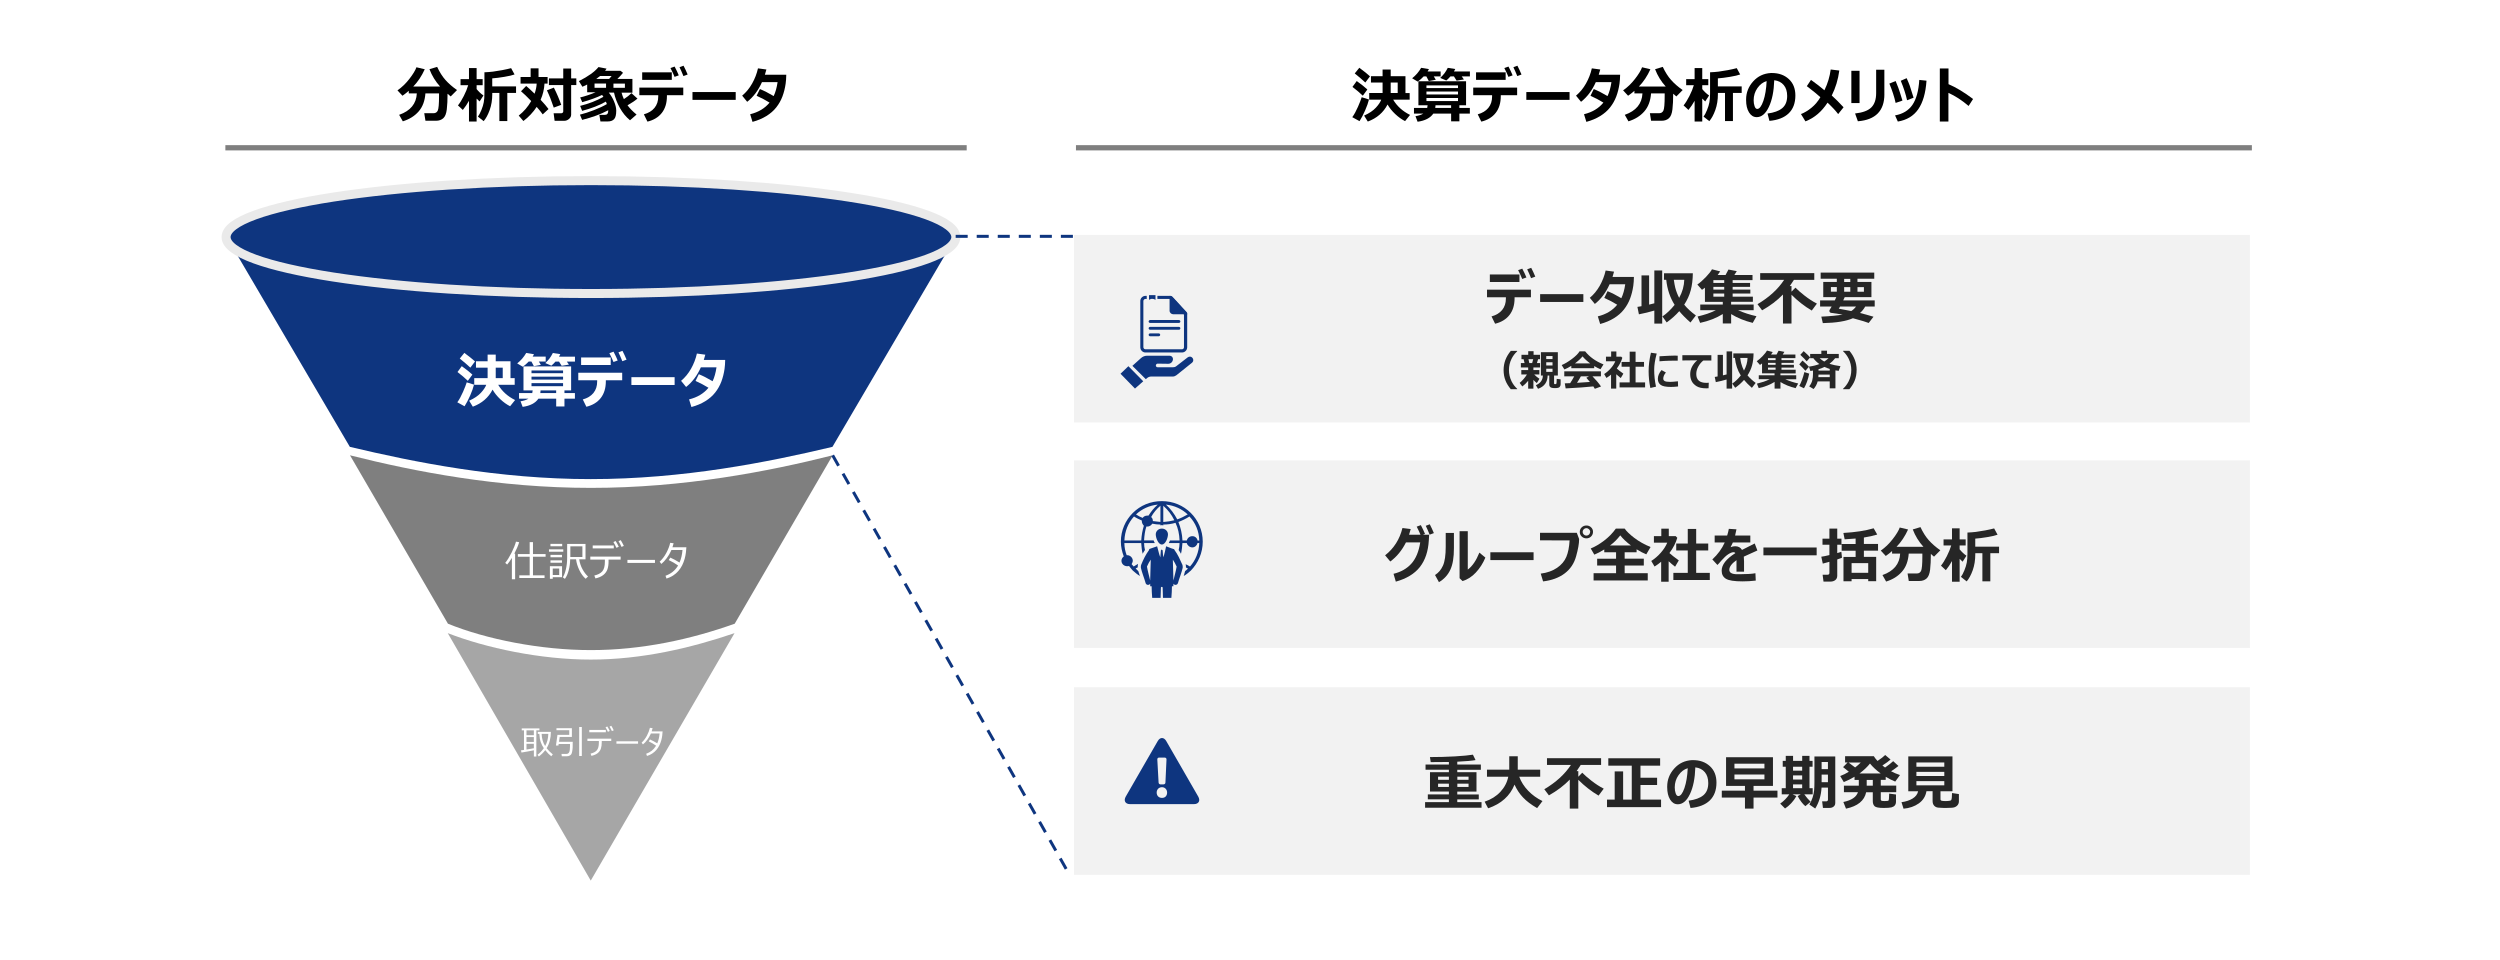 <?xml version="1.0" encoding="UTF-8"?>
<svg id="_イヤー_1" data-name="レイヤー 1" xmlns="http://www.w3.org/2000/svg" xmlns:xlink="http://www.w3.org/1999/xlink" viewBox="0 0 831.65 319.3">
  <defs>
    <style>
      .cls-1 {
        clip-path: url(#clippath-13);
      }

      .cls-2 {
        fill: #262626;
      }

      .cls-3 {
        clip-path: url(#clippath-3);
      }

      .cls-4 {
        fill: #0e357f;
      }

      .cls-4, .cls-5, .cls-6 {
        fill-rule: evenodd;
      }

      .cls-7 {
        fill: #fff;
      }

      .cls-8 {
        stroke: #7f7f7f;
        stroke-width: 1.75px;
      }

      .cls-8, .cls-9, .cls-10, .cls-11 {
        fill: none;
      }

      .cls-8, .cls-10 {
        stroke-miterlimit: 8;
      }

      .cls-12 {
        clip-path: url(#clippath-2);
      }

      .cls-13 {
        clip-path: url(#clippath-4);
      }

      .cls-14 {
        clip-path: url(#clippath-12);
      }

      .cls-15 {
        clip-path: url(#clippath-7);
      }

      .cls-16 {
        clip-path: url(#clippath-8);
      }

      .cls-17 {
        clip-path: url(#clippath-10);
      }

      .cls-5 {
        fill: #7f7f7f;
      }

      .cls-6 {
        fill: #a6a6a6;
      }

      .cls-18 {
        clip-path: url(#clippath-5);
      }

      .cls-19 {
        clip-path: url(#clippath);
      }

      .cls-20 {
        clip-path: url(#clippath-9);
      }

      .cls-10 {
        stroke: #0e357f;
        stroke-dasharray: 0 0 4 3;
      }

      .cls-11 {
        stroke: #eaeaea;
        stroke-linejoin: round;
        stroke-width: 3px;
      }

      .cls-21 {
        clip-path: url(#clippath-11);
      }

      .cls-22 {
        clip-path: url(#clippath-6);
      }

      .cls-23 {
        clip-path: url(#clippath-1);
      }

      .cls-24 {
        fill: #f2f2f2;
      }
    </style>
    <clipPath id="clippath">
      <rect class="cls-9" x="-64.17" y="-36.22" width="960" height="540"/>
    </clipPath>
    <clipPath id="clippath-1">
      <rect class="cls-9" x="-64.17" y="-36.22" width="960" height="540"/>
    </clipPath>
    <clipPath id="clippath-2">
      <rect class="cls-9" x="-64.17" y="-36.22" width="960" height="540"/>
    </clipPath>
    <clipPath id="clippath-3">
      <rect class="cls-9" x="-64.17" y="-36.22" width="960" height="540"/>
    </clipPath>
    <clipPath id="clippath-4">
      <rect class="cls-9" x="-64.17" y="-36.22" width="960" height="540"/>
    </clipPath>
    <clipPath id="clippath-5">
      <rect class="cls-9" x="-64.17" y="-36.22" width="960" height="540"/>
    </clipPath>
    <clipPath id="clippath-6">
      <rect class="cls-9" x="-64.17" y="-36.22" width="960" height="540"/>
    </clipPath>
    <clipPath id="clippath-7">
      <rect class="cls-9" x="-64.17" y="-36.22" width="960" height="540"/>
    </clipPath>
    <clipPath id="clippath-8">
      <rect class="cls-9" x="-64.17" y="-36.22" width="960" height="540"/>
    </clipPath>
    <clipPath id="clippath-9">
      <rect class="cls-9" x="-64.17" y="-36.22" width="960" height="540"/>
    </clipPath>
    <clipPath id="clippath-10">
      <rect class="cls-9" x="-64.17" y="-36.22" width="960" height="540"/>
    </clipPath>
    <clipPath id="clippath-11">
      <rect class="cls-9" x="-64.17" y="-36.22" width="960" height="540"/>
    </clipPath>
    <clipPath id="clippath-12">
      <rect class="cls-9" x="-64.17" y="-36.22" width="960" height="540"/>
    </clipPath>
    <clipPath id="clippath-13">
      <rect class="cls-9" x="-64.17" y="-36.22" width="960" height="540"/>
    </clipPath>
  </defs>
  <g class="cls-19">
    <rect class="cls-7" x="-64.17" y="-36.22" width="960" height="540"/>
    <g class="cls-23">
      <path class="cls-4" d="M276.92,148.65l41.11-70.03H75.27l41.11,70.03c21.46,5.11,49.38,10.73,80.14,10.73s58.95-5.62,80.4-10.73"/>
    </g>
    <g class="cls-12">
      <path class="cls-6" d="M196.52,219.42c-16.81,0-34.9-3.88-47.57-8.8l47.57,82.32,47.83-82.32c-14.48,4.92-30.77,8.8-47.83,8.8"/>
    </g>
    <g class="cls-3">
      <path class="cls-5" d="M196.58,216.26c17.06,0,33.35-3.61,47.83-8.78l32.58-56.02c-21.46,5.42-49.64,10.84-80.41,10.84s-58.69-5.42-80.15-10.84l32.58,56.02c12.67,5.16,30.77,8.78,47.57,8.78"/>
    </g>
    <g>
      <path class="cls-7" d="M157.68,127.96c-.24,1.01-.66,2.23-1.29,3.65s-1.24,2.6-1.85,3.54l-2.41-1.32c.66-.91,1.29-2.07,1.9-3.47,.61-1.4,1.02-2.45,1.23-3.17l2.42,.76Zm-.54-3.33l-1.51,2.06c-.95-.93-2.1-1.91-3.44-2.93l1.42-1.95c1.49,1.06,2.67,2,3.53,2.81Zm.88-4.39l-1.55,2.06c-1.03-.97-2.21-1.97-3.52-3.02l1.52-1.89c1.68,1.25,2.87,2.2,3.55,2.85Zm5.84,9.38c-1.37,2.66-3.56,4.55-6.57,5.67l-1.22-1.99c1.7-.76,3-1.64,3.92-2.64,.92-1,1.5-1.89,1.77-2.66h-4v-2.21h4.45v-3.48h-3.87v-2.12h3.87v-2.22h2.7v2.22h4.91v5.61h1.4v2.21h-5.49c1.28,2.16,3.15,3.85,5.62,5.07l-1.66,2.06c-1.13-.57-2.23-1.36-3.29-2.36-1.06-1-1.9-2.05-2.53-3.15Zm1.05-7.32v3.48h2.33v-3.48h-2.33Z"/>
      <path class="cls-7" d="M177.64,117.85c-.12,.26-.27,.52-.45,.78h4.34v1.64h-2.28l.67,1.11-2.32,.44-.82-1.55h-.9c-.58,.63-1.24,1.21-1.97,1.73l-1.86-1.11c1.23-.97,2.23-2.13,3-3.48l2.57,.43Zm1.46,14.78c-.99,1.46-2.74,2.37-5.24,2.72l-.7-1.86c1.06-.16,1.93-.44,2.62-.86h-3.12v-1.87h4.4c.06-.25,.11-.55,.14-.9h-3.06v-7.97h15.85v7.97h-2.22v.9h3.48v1.87h-3.48v2.58h-2.75v-2.58h-5.92Zm8.21-8.48v-.9h-10.5v.9h10.5Zm-10.5,2.13h10.5v-.97h-10.5v.97Zm10.5,1.17h-10.5v1.03h10.5v-1.03Zm-7.48,2.41c-.01,.37-.04,.67-.09,.9h5.27v-.9h-5.19Zm6.56-12.04l-.43,.82h5.31v1.64h-2.72l.72,1.01-2.43,.4-.88-1.41h-1.17c-.5,.57-.95,1.02-1.37,1.36l-2.03-.86c.61-.58,1.09-1.1,1.44-1.57,.35-.47,.71-1.06,1.08-1.78l2.47,.38Z"/>
      <path class="cls-7" d="M206.97,126.51h-5.43v.3c0,2.29-.57,4.16-1.7,5.6-1.13,1.44-2.73,2.41-4.78,2.9l-1.19-2.43c1.53-.42,2.71-1.13,3.54-2.15s1.24-2.28,1.24-3.78v-.44h-6.28v-2.52h14.61v2.52Zm-3.81-5.09h-9.85v-2.5h9.85v2.5Zm2.32-1.5l-1.4,.5c-.38-.95-.84-1.92-1.36-2.93l1.38-.5c.61,1.17,1.07,2.14,1.38,2.93Zm2.95-.28l-1.4,.52c-.49-1.21-.92-2.19-1.3-2.95l1.34-.5c.45,.86,.9,1.83,1.36,2.93Z"/>
      <path class="cls-7" d="M224.42,128.07h-14.38v-2.6h14.38v2.6Z"/>
      <path class="cls-7" d="M241.24,119.72c-.02,1.16-.09,2.15-.21,2.99-.22,1.53-.58,2.95-1.07,4.25-.49,1.3-1.17,2.5-2.04,3.61-.87,1.11-1.97,2.07-3.3,2.89-1.33,.82-2.87,1.47-4.61,1.94l-.78-2.54c2.74-.67,4.89-1.95,6.45-3.87-1.25-.78-2.68-1.53-4.3-2.27l1.09-2.24c1.39,.57,2.92,1.35,4.58,2.34,.6-1.25,1.03-2.79,1.3-4.63h-5.2c-1.21,2.73-2.84,4.91-4.91,6.54l-1.67-2.04c1.31-1.09,2.42-2.44,3.32-4.04,.9-1.6,1.55-3.28,1.94-5.04l2.8,.38c-.22,.81-.39,1.39-.51,1.75h7.13Z"/>
    </g>
    <g>
      <path class="cls-7" d="M170.28,192.69v-7.1c-.54,.9-1.06,1.64-1.57,2.21l-.64-.55c.7-.86,1.39-1.98,2.08-3.35,.7-1.37,1.19-2.61,1.5-3.72l1.06,.19c-.32,1.09-.86,2.36-1.62,3.81h.27v8.52h-1.06Zm2.47-.42v-.87h3.45v-6.2h-3.93v-.88h3.93v-3.98h1.1v3.98h4.2v.88h-4.2v6.2h3.85v.87h-8.4Z"/>
      <path class="cls-7" d="M182.62,183.54v-.8h4.76v.8h-4.76Zm1.26,8.48v.53h-.95v-4.2h4.04v3.67h-3.09Zm-.77-10.3v-.8h3.91v.8h-3.91Zm.01,3.66v-.8h3.83v.8h-3.83Zm0,1.82v-.8h3.83v.8h-3.83Zm2.91,1.92h-2.15v2.15h2.15v-2.15Zm3.64-3.04c-.01,1.28-.18,2.5-.49,3.67s-.73,2.11-1.26,2.81l-.7-.51c.39-.57,.73-1.45,1.02-2.64,.29-1.19,.43-2.47,.43-3.84v-4.63h6.11v5.13h-2.1c.19,1.2,.55,2.3,1.1,3.3,.55,1,1.16,1.8,1.84,2.4l-.79,.76c-.81-.69-1.51-1.63-2.09-2.84-.59-1.21-.96-2.41-1.11-3.62h-1.95Zm4.07-4.33h-4.01v3.54h4.01v-3.54Z"/>
      <path class="cls-7" d="M202.45,186.61c0,1.11-.12,2.02-.37,2.75s-.69,1.35-1.33,1.88c-.64,.53-1.53,.92-2.67,1.18l-.37-.97c1.17-.26,2.05-.72,2.64-1.38,.58-.66,.87-1.73,.87-3.21v-.71h-4.85v-1h10.09v1h-4.02v.46Zm1.73-4.18h-7.01v-.98h7.01v.98Zm1.66-.54l-.79,.35c-.33-.74-.66-1.38-.99-1.92l.74-.34c.4,.62,.74,1.25,1.04,1.91Zm1.69-.28l-.79,.32c-.31-.71-.63-1.34-.98-1.9l.73-.35c.32,.49,.66,1.13,1.04,1.93Z"/>
      <path class="cls-7" d="M217.88,187.26h-9.16v-1.01h9.16v1.01Z"/>
      <path class="cls-7" d="M224.09,180.71c-.12,.47-.25,.92-.39,1.34h4.63c-.02,.46-.07,1.03-.15,1.71-.08,.68-.22,1.39-.42,2.13-.21,.74-.48,1.46-.82,2.15s-.77,1.33-1.29,1.92c-.52,.59-1.1,1.09-1.75,1.51-.65,.42-1.38,.75-2.18,1l-.33-.94c1.76-.63,3.11-1.69,4.03-3.16,.05-.09,.1-.17,.15-.25-.94-.67-1.98-1.28-3.11-1.81l.53-.82c.9,.39,1.92,.94,3.06,1.64,.54-1.21,.86-2.6,.99-4.17h-3.69c-.05,.11-.1,.23-.14,.34-.34,.76-.81,1.55-1.41,2.37-.6,.82-1.2,1.46-1.8,1.93l-.56-.75c.86-.79,1.6-1.76,2.22-2.92,.62-1.16,1.05-2.28,1.29-3.36l1.13,.15Z"/>
    </g>
    <g>
      <path class="cls-7" d="M177.59,249.59c-1.29,.27-2.66,.52-4.12,.75l-.16-.73c.22-.03,.55-.07,1-.14v-6.52h-.75v-.65h5.88v.65h-1.02v8.71h-.82v-2.07Zm-2.45-6.64v1.62h2.45v-1.62h-2.45Zm0,2.24v1.63h2.45v-1.63h-2.45Zm0,4.15c.98-.15,1.79-.3,2.45-.43v-1.47h-2.45v1.9Zm6.7-.44c.59,.75,1.27,1.43,2.06,2.06l-.52,.62c-.69-.53-1.35-1.21-1.99-2.04-.59,.79-1.31,1.49-2.15,2.11l-.42-.56c.74-.55,1.43-1.28,2.09-2.2-.39-.55-.72-1.19-.99-1.92-.27-.73-.44-1.67-.51-2.84h-.51v-.66h4.36c-.01,2.11-.49,3.92-1.43,5.43Zm-.49-.73c.66-1.15,1.01-2.49,1.05-4.04h-2.22c.05,1.54,.43,2.88,1.16,4.04Z"/>
      <path class="cls-7" d="M186.89,251.58l-.1-.77h1.52c.5,0,.84-.19,1.03-.57s.28-1.11,.28-2.18c0-.06,0-.25-.01-.57h-3.77l-.06,.51h-.84l.5-3.54h3.93v-1.54h-4.26v-.68h5.13v2.92h-4.05l-.25,1.61h4.58c0,.82,0,1.43-.02,1.83-.01,.41-.06,.85-.15,1.32-.08,.47-.19,.8-.31,.98s-.31,.34-.56,.47-.53,.2-.84,.2h-1.74Zm5.78-.08v-9.65h.88v9.65h-.88Z"/>
      <path class="cls-7" d="M200.18,246.88c0,.87-.1,1.59-.29,2.16s-.54,1.07-1.04,1.48-1.2,.72-2.1,.93l-.29-.76c.92-.2,1.62-.57,2.07-1.09s.69-1.36,.69-2.53v-.56h-3.81v-.79h7.93v.79h-3.16v.36Zm1.36-3.29h-5.51v-.77h5.51v.77Zm1.3-.42l-.62,.28c-.26-.58-.52-1.08-.78-1.51l.58-.27c.31,.49,.59,.99,.82,1.5Zm1.33-.22l-.62,.25c-.24-.56-.5-1.05-.77-1.49l.57-.27c.25,.38,.52,.89,.82,1.51Z"/>
      <path class="cls-7" d="M212.26,247.4h-7.2v-.8h7.2v.8Z"/>
      <path class="cls-7" d="M217.09,242.25c-.09,.37-.2,.72-.31,1.05h3.64c-.02,.36-.06,.81-.12,1.34-.06,.53-.17,1.09-.33,1.67-.16,.58-.38,1.15-.65,1.69s-.61,1.05-1.01,1.51c-.41,.46-.87,.86-1.38,1.19-.51,.33-1.08,.59-1.71,.78l-.26-.74c1.39-.5,2.44-1.33,3.17-2.49,.04-.07,.08-.13,.12-.2-.74-.53-1.55-1-2.44-1.42l.42-.64c.71,.31,1.51,.74,2.41,1.29,.42-.95,.68-2.04,.78-3.28h-2.9c-.04,.09-.08,.18-.11,.26-.27,.6-.64,1.22-1.11,1.87-.47,.64-.94,1.15-1.42,1.51l-.44-.59c.68-.62,1.26-1.38,1.75-2.3,.49-.92,.82-1.8,1.01-2.64l.89,.12Z"/>
    </g>
    <line class="cls-8" x1="74.97" y1="49.16" x2="321.58" y2="49.16"/>
    <g>
      <path d="M455.4,33.11c-.24,1.01-.66,2.23-1.29,3.65-.62,1.42-1.24,2.6-1.85,3.54l-2.41-1.32c.66-.91,1.29-2.07,1.9-3.47,.61-1.4,1.02-2.45,1.23-3.17l2.42,.76Zm-.54-3.33l-1.51,2.06c-.95-.93-2.1-1.91-3.44-2.93l1.42-1.95c1.49,1.06,2.67,2,3.53,2.81Zm.88-4.39l-1.55,2.06c-1.03-.97-2.21-1.97-3.52-3.02l1.52-1.89c1.68,1.25,2.87,2.2,3.55,2.85Zm5.84,9.38c-1.37,2.66-3.56,4.55-6.57,5.67l-1.22-1.99c1.7-.76,3-1.64,3.92-2.64,.92-1,1.5-1.89,1.77-2.66h-4v-2.21h4.45v-3.48h-3.87v-2.12h3.87v-2.22h2.7v2.22h4.91v5.61h1.4v2.21h-5.49c1.28,2.16,3.15,3.85,5.62,5.07l-1.66,2.06c-1.13-.57-2.23-1.36-3.29-2.36-1.06-1-1.9-2.05-2.53-3.15Zm1.05-7.32v3.48h2.33v-3.48h-2.33Z"/>
      <path d="M475.35,23c-.12,.26-.27,.52-.45,.78h4.34v1.64h-2.28l.67,1.11-2.32,.44-.82-1.55h-.9c-.58,.63-1.24,1.21-1.97,1.73l-1.86-1.11c1.23-.97,2.23-2.13,3-3.48l2.57,.43Zm1.46,14.78c-.99,1.46-2.74,2.37-5.24,2.72l-.7-1.86c1.06-.16,1.93-.44,2.62-.86h-3.12v-1.87h4.4c.06-.25,.11-.55,.14-.9h-3.06v-7.97h15.85v7.97h-2.22v.9h3.48v1.87h-3.48v2.58h-2.75v-2.58h-5.92Zm8.21-8.48v-.9h-10.5v.9h10.5Zm-10.5,2.13h10.5v-.97h-10.5v.97Zm10.5,1.17h-10.5v1.03h10.5v-1.03Zm-7.48,2.41c-.01,.37-.04,.67-.09,.9h5.27v-.9h-5.19Zm6.56-12.05l-.43,.82h5.31v1.64h-2.72l.72,1.01-2.43,.4-.88-1.41h-1.17c-.5,.57-.95,1.02-1.37,1.36l-2.03-.86c.61-.58,1.09-1.1,1.44-1.57,.35-.47,.71-1.06,1.08-1.78l2.47,.38Z"/>
      <path d="M504.68,31.66h-5.43v.3c0,2.29-.57,4.16-1.7,5.6s-2.73,2.41-4.78,2.9l-1.19-2.43c1.53-.42,2.71-1.13,3.54-2.15,.83-1.01,1.24-2.27,1.24-3.78v-.44h-6.28v-2.52h14.61v2.52Zm-3.81-5.09h-9.85v-2.5h9.85v2.5Zm2.32-1.5l-1.4,.5c-.38-.95-.84-1.92-1.36-2.93l1.38-.5c.61,1.17,1.07,2.14,1.38,2.93Zm2.95-.28l-1.4,.52c-.49-1.21-.92-2.19-1.3-2.95l1.34-.5c.45,.85,.9,1.83,1.36,2.93Z"/>
      <path d="M522.13,33.22h-14.38v-2.6h14.38v2.6Z"/>
      <path d="M538.95,24.87c-.02,1.15-.09,2.15-.21,2.98-.22,1.53-.58,2.95-1.07,4.25-.49,1.3-1.17,2.5-2.04,3.61-.87,1.11-1.97,2.07-3.3,2.89-1.33,.82-2.87,1.47-4.61,1.94l-.78-2.54c2.74-.67,4.89-1.95,6.45-3.87-1.25-.78-2.68-1.53-4.3-2.27l1.09-2.24c1.39,.57,2.92,1.35,4.58,2.34,.6-1.25,1.03-2.79,1.3-4.63h-5.2c-1.21,2.73-2.84,4.91-4.91,6.54l-1.67-2.05c1.31-1.09,2.42-2.44,3.32-4.04,.9-1.6,1.55-3.28,1.94-5.04l2.8,.38c-.22,.81-.39,1.39-.51,1.75h7.13Z"/>
      <path d="M549.24,31.07c-.18,2.49-.93,4.5-2.26,6.01-1.33,1.52-3.09,2.61-5.26,3.28l-1.22-2.16c3.76-1.32,5.72-3.7,5.88-7.13h-2.68v-.86c-.68,.6-1.39,1.15-2.1,1.64l-1.66-1.79c1.45-1,2.77-2.27,3.96-3.81,1.19-1.53,1.98-2.82,2.35-3.87l2.77,.66c-1.02,2.26-2.3,4.18-3.83,5.75h8.93c-1.53-1.68-2.71-3.6-3.54-5.77l2.56-.77c.82,1.75,1.74,3.21,2.76,4.35,1.02,1.15,2.3,2.27,3.85,3.36l-2.1,2.12-1.05-.9c0,2.04-.08,3.78-.25,5.2-.17,1.43-.56,2.41-1.18,2.96-.62,.55-1.42,.83-2.4,.83h-3.52l-.4-2.51h3.1c.65,0,1.11-.29,1.39-.86,.28-.57,.43-2.21,.43-4.9v-.84h-4.53Z"/>
      <path d="M563.72,33.55c-.6,1.08-1.28,2.08-2.04,3.02l-1.62-1.51c.64-.78,1.29-1.83,1.95-3.13s1.15-2.5,1.46-3.59h-2.55v-2.01h2.81v-3.68h2.54v3.68h2.01v2.01h-2.01v1.29c.67,.84,1.42,1.55,2.27,2.13l-1.28,1.99-.99-.96v7.63h-2.54v-6.89Zm12.77,6.73h-2.65v-9.36h-2.36v.32c0,1.99-.29,3.78-.86,5.36-.57,1.58-1.24,2.82-2.01,3.7l-1.91-1.51c.38-.49,.76-1.21,1.15-2.16,.39-.95,.66-1.83,.8-2.62,.15-.8,.22-1.76,.22-2.89v-7.07c1.06-.05,2-.12,2.81-.22,.82-.1,1.85-.27,3.11-.5,1.25-.24,2.24-.46,2.96-.66l1.14,2.1c-.72,.27-1.85,.53-3.39,.79-1.54,.26-2.88,.43-4.03,.51v2.68h7.92v2.16h-2.91v9.36Z"/>
      <path d="M588.62,40.22l-.63-2.45c2.17-.29,3.79-.88,4.89-1.79,1.09-.91,1.64-2.26,1.64-4.06,0-1.51-.38-2.72-1.14-3.63-.76-.91-1.82-1.44-3.16-1.6-.12,3.65-.71,6.61-1.79,8.88-1.07,2.27-2.42,3.4-4.04,3.4-1.06,0-1.91-.53-2.56-1.58-.65-1.05-.97-2.41-.97-4.07v-.24c0-2.26,.78-4.25,2.34-5.99,1.56-1.74,3.53-2.67,5.91-2.8h.34c2.28,0,4.15,.67,5.61,2.01,1.46,1.34,2.19,3.16,2.19,5.46,0,2.52-.74,4.5-2.21,5.93-1.47,1.43-3.61,2.27-6.42,2.52Zm-.94-13.24c-1.19,.35-2.21,1.12-3.05,2.31-.84,1.19-1.26,2.55-1.26,4.06,0,.72,.1,1.39,.31,1.99,.21,.6,.5,.9,.88,.9,.74,0,1.42-.89,2.04-2.68,.61-1.79,.97-3.98,1.09-6.58Z"/>
      <path d="M611.86,23.48c-.4,3-1.24,5.76-2.51,8.29,1.26,1.13,2.58,2.44,3.93,3.92l-1.8,2.26c-.76-1.04-1.94-2.31-3.53-3.8-1.96,3.02-4.41,5.09-7.35,6.22l-1.49-2.43c1.15-.44,2.31-1.13,3.49-2.09s2.17-2.13,2.97-3.52c-.8-.76-2.31-1.98-4.51-3.67l1.38-2.08c1.73,1.22,3.22,2.37,4.47,3.45,1.1-2.26,1.79-4.56,2.09-6.91l2.85,.34Z"/>
      <path d="M618.6,34.29h-2.73v-10.74h2.73v10.74Zm8.26-2.95c0,5.53-2.94,8.53-8.82,9l-.93-2.59c2.55-.28,4.36-.96,5.42-2.03,1.06-1.07,1.59-2.66,1.59-4.77v-7.75h2.73v8.13Z"/>
      <path d="M632.87,33.46l-2.27,.78c-.45-2.04-1.14-4.18-2.08-6.43l2.08-.86c.3,.71,.59,1.44,.88,2.2,.28,.75,.75,2.19,1.39,4.31Zm8-6.61c-.28,4.1-1.2,7.27-2.75,9.5s-3.82,3.59-6.79,4.09l-.92-2.05c2.58-.47,4.51-1.64,5.79-3.52s2.04-4.64,2.27-8.28l2.4,.25Zm-4.31,5.66l-2.15,.84c-.44-2-1.14-4.16-2.1-6.48l1.96-.86c.5,1.12,.84,1.95,1.04,2.51s.62,1.89,1.26,3.98Z"/>
      <path d="M656.36,32.93l-1.48,2.32c-2.22-1.88-4.46-3.34-6.72-4.36v9.54h-2.86V22.77h2.89v5.23c2.5,1.06,5.23,2.71,8.17,4.93Z"/>
    </g>
    <g>
      <path d="M141.52,31.07c-.18,2.49-.93,4.5-2.26,6.01-1.33,1.52-3.09,2.61-5.26,3.28l-1.22-2.16c3.76-1.32,5.72-3.7,5.88-7.13h-2.68v-.86c-.68,.6-1.39,1.15-2.1,1.64l-1.66-1.79c1.45-1,2.77-2.27,3.96-3.81,1.19-1.53,1.98-2.82,2.35-3.87l2.77,.66c-1.02,2.26-2.3,4.18-3.83,5.75h8.93c-1.53-1.68-2.71-3.6-3.54-5.77l2.56-.77c.82,1.75,1.74,3.21,2.76,4.35,1.02,1.15,2.3,2.27,3.85,3.36l-2.1,2.12-1.05-.9c0,2.04-.08,3.78-.25,5.2-.17,1.43-.56,2.41-1.18,2.96-.62,.55-1.42,.83-2.4,.83h-3.52l-.4-2.51h3.1c.65,0,1.11-.29,1.39-.86,.28-.57,.43-2.21,.43-4.9v-.84h-4.53Z"/>
      <path d="M156,33.55c-.6,1.08-1.28,2.08-2.04,3.02l-1.62-1.51c.64-.78,1.29-1.83,1.95-3.13s1.15-2.5,1.46-3.59h-2.55v-2.01h2.81v-3.68h2.54v3.68h2.01v2.01h-2.01v1.29c.67,.84,1.42,1.55,2.27,2.13l-1.28,1.99-.99-.96v7.63h-2.54v-6.89Zm12.77,6.73h-2.65v-9.36h-2.36v.32c0,1.99-.29,3.78-.86,5.36-.57,1.58-1.24,2.82-2.01,3.7l-1.91-1.51c.38-.49,.76-1.21,1.15-2.16,.39-.95,.66-1.83,.8-2.62,.15-.8,.22-1.76,.22-2.89v-7.07c1.06-.05,2-.12,2.81-.22,.82-.1,1.85-.27,3.11-.5,1.25-.24,2.24-.46,2.96-.66l1.14,2.1c-.72,.27-1.85,.53-3.39,.79-1.54,.26-2.88,.43-4.03,.51v2.68h7.92v2.16h-2.91v9.36Z"/>
      <path d="M181.13,27.82c-.1,1.87-.53,3.67-1.29,5.38,1.17,1.25,2.05,2.27,2.63,3.07l-1.93,1.78c-.5-.72-1.17-1.55-2.01-2.49-1.19,1.81-2.67,3.38-4.42,4.7l-1.55-1.81c1.71-1.35,3.09-2.96,4.15-4.84-1.45-1.5-2.58-2.58-3.39-3.25l1.72-1.76c.55,.43,1.48,1.29,2.79,2.57,.41-1.13,.65-2.25,.7-3.36h-5.36v-2.2h3.35v-2.87h2.63v2.87h3.02v2.2h-1.06Zm5.57,7.06l-2.49,.92c-.68-2.08-1.44-4-2.27-5.75l2.31-.9c.98,1.94,1.8,3.85,2.45,5.73Zm3.29,3.35c0,.48-.23,.93-.7,1.34s-1,.62-1.6,.62h-3.19l-.33-2.51h2.53c.16,0,.32-.06,.46-.17,.14-.11,.21-.25,.21-.41v-8.8h-4.77v-2.22h4.77v-3.29h2.63v3.29h1.72v2.22h-1.72v9.92Z"/>
      <path d="M202.33,36.68c-2.48,1.32-5.37,2.38-8.68,3.2l-.73-1.74c1.36-.33,2.91-.83,4.65-1.5s3.17-1.34,4.31-2.02c-.08-.24-.19-.52-.32-.82-2.22,1.25-4.85,2.27-7.9,3.07l-.67-1.64c2.94-.74,5.52-1.74,7.74-3.02-.14-.23-.29-.44-.44-.63-1.71,.84-3.91,1.64-6.6,2.41l-.69-1.58c.63-.13,1.47-.38,2.54-.73,1.07-.36,1.93-.69,2.59-.99h-2.8v-2.57c-.47,.24-.99,.49-1.58,.74l-1.18-1.88c3.07-1.53,5.24-3.09,6.53-4.67l2.67,.52c-.14,.25-.29,.49-.47,.72h5.1l.86,.67c-.51,.64-1.14,1.32-1.89,2.04h5.01v4.58l-3.61-.02c.18,.72,.44,1.44,.77,2.15,1.04-.67,1.88-1.33,2.52-1.98l2,1.81c-.78,.67-1.88,1.42-3.31,2.23,.73,1,1.74,2.03,3.01,3.08l-2.18,1.9c-1.32-1.08-2.45-2.46-3.38-4.12-.93-1.67-1.58-3.36-1.94-5.09h-1.74c.73,.9,1.33,1.91,1.79,3.04,.46,1.13,.69,2.11,.69,2.95,0,1.42-.24,2.37-.73,2.87-.49,.5-1.17,.74-2.06,.74h-2.47l-.36-2.18c.46,0,.85,0,1.16,0,.57,0,.94-.02,1.13-.07,.19-.05,.34-.18,.47-.38s.19-.57,.2-1.09Zm-.72-8.88h-3.83v1.4h3.83v-1.4Zm-2-2.52c-.38,.33-.81,.65-1.26,.98h4.29c.26-.28,.54-.61,.82-.98h-3.85Zm8.27,3.92v-1.4h-3.81v1.4h3.81Z"/>
      <path d="M227.29,31.66h-5.43v.3c0,2.29-.57,4.16-1.7,5.6s-2.73,2.41-4.78,2.9l-1.19-2.43c1.53-.42,2.71-1.13,3.54-2.15,.83-1.01,1.24-2.27,1.24-3.78v-.44h-6.28v-2.52h14.61v2.52Zm-3.81-5.09h-9.85v-2.5h9.85v2.5Zm2.32-1.5l-1.4,.5c-.38-.95-.84-1.92-1.36-2.93l1.38-.5c.61,1.17,1.07,2.14,1.38,2.93Zm2.95-.28l-1.4,.52c-.49-1.21-.92-2.19-1.3-2.95l1.34-.5c.45,.85,.9,1.83,1.36,2.93Z"/>
      <path d="M244.74,33.22h-14.38v-2.6h14.38v2.6Z"/>
      <path d="M261.56,24.87c-.02,1.15-.09,2.15-.21,2.98-.22,1.53-.58,2.95-1.07,4.25-.49,1.3-1.17,2.5-2.04,3.61-.87,1.11-1.97,2.07-3.3,2.89-1.33,.82-2.87,1.47-4.61,1.94l-.78-2.54c2.74-.67,4.89-1.95,6.45-3.87-1.25-.78-2.68-1.53-4.3-2.27l1.09-2.24c1.39,.57,2.92,1.35,4.58,2.34,.6-1.25,1.03-2.79,1.3-4.63h-5.2c-1.21,2.73-2.84,4.91-4.91,6.54l-1.67-2.05c1.31-1.09,2.42-2.44,3.32-4.04,.9-1.6,1.55-3.28,1.94-5.04l2.8,.38c-.22,.81-.39,1.39-.51,1.75h7.13Z"/>
    </g>
    <g class="cls-13">
      <path class="cls-4" d="M75.21,78.86c0-10.37,54.34-18.78,121.38-18.78s121.38,8.41,121.38,18.78-54.34,18.78-121.38,18.78-121.38-8.41-121.38-18.78"/>
      <ellipse class="cls-11" cx="196.59" cy="78.86" rx="121.38" ry="18.78"/>
    </g>
    <line class="cls-8" x1="357.93" y1="49.16" x2="749.11" y2="49.16"/>
    <rect class="cls-7" x="334.11" y="113.9" width="4.32" height="21.48"/>
    <rect class="cls-24" x="357.27" y="78.14" width="391.2" height="62.4"/>
    <g>
      <path class="cls-2" d="M509.27,98.89h-5.43v.3c0,2.29-.57,4.16-1.7,5.6-1.13,1.44-2.73,2.41-4.78,2.9l-1.19-2.43c1.53-.42,2.71-1.13,3.54-2.15s1.24-2.28,1.24-3.78v-.44h-6.28v-2.52h14.61v2.52Zm-3.81-5.09h-9.85v-2.5h9.85v2.5Zm2.32-1.5l-1.4,.5c-.38-.95-.84-1.92-1.36-2.93l1.38-.5c.61,1.17,1.07,2.14,1.38,2.93Zm2.95-.28l-1.4,.52c-.49-1.21-.92-2.19-1.3-2.95l1.34-.5c.45,.86,.9,1.83,1.36,2.93Z"/>
      <path class="cls-2" d="M526.72,100.45h-14.38v-2.6h14.38v2.6Z"/>
      <path class="cls-2" d="M543.54,92.1c-.02,1.16-.09,2.15-.21,2.99-.22,1.53-.58,2.95-1.07,4.25-.49,1.3-1.17,2.5-2.04,3.61-.87,1.11-1.97,2.07-3.3,2.89-1.33,.82-2.87,1.47-4.61,1.94l-.78-2.54c2.74-.67,4.89-1.95,6.45-3.87-1.25-.78-2.68-1.53-4.3-2.27l1.09-2.24c1.39,.57,2.92,1.35,4.58,2.34,.6-1.25,1.03-2.79,1.3-4.63h-5.2c-1.21,2.73-2.84,4.91-4.91,6.54l-1.67-2.04c1.31-1.09,2.42-2.44,3.32-4.04,.9-1.6,1.55-3.28,1.94-5.04l2.8,.38c-.22,.81-.39,1.39-.51,1.75h7.13Z"/>
      <path class="cls-2" d="M550.33,103.31c-1.66,.5-3.37,.91-5.13,1.25l-.5-2.47c.44-.07,.89-.14,1.36-.23v-10.25h2.53v9.72c.67-.16,1.25-.3,1.74-.43v-10.93h2.62v17.67h-2.62v-4.33Zm12.81-12.4c-.03,2.13-.26,4.02-.7,5.67-.44,1.65-1.17,3.24-2.17,4.78,.99,1.21,2.28,2.4,3.88,3.58l-1.8,2.34c-1.47-1.28-2.71-2.54-3.73-3.77-1.1,1.27-2.49,2.52-4.19,3.75l-1.41-1.99c1.43-.97,2.78-2.26,4.06-3.86-1.53-2.41-2.46-5.19-2.79-8.34h-.76l.02-2.16h9.6Zm-4.55,8.17c1.08-1.94,1.64-3.95,1.7-6.01h-3.48c.18,1.21,.34,2.1,.49,2.67s.34,1.14,.55,1.7c.21,.56,.46,1.1,.74,1.64Z"/>
      <path class="cls-2" d="M573.1,104.47c-2.15,1.34-4.66,2.32-7.54,2.94l-.84-2.12c1.26-.31,2.33-.61,3.2-.9s1.83-.69,2.89-1.2h-5.21v-1.88h7.5v-.9h-5.94v-4.7c-.38,.31-.71,.54-.98,.7l-1.55-1.76c.89-.6,1.84-1.44,2.86-2.51,1.02-1.07,1.69-1.93,2.01-2.56l2.73,.7c-.24,.39-.52,.79-.83,1.2h2.62l.97-1.82,2.77,.54c-.07,.16-.34,.58-.81,1.28h6.04v1.7h-6.61v.95h5.8v1.3h-5.8v.9h5.89v1.32h-5.89v1.03h6.73v1.72h-7.24v.9h7.5v1.88h-5.22c1.89,.85,3.94,1.52,6.15,2.01l-1.24,2.22c-2.73-.67-5.12-1.65-7.18-2.93v3.13h-2.78v-3.14Zm-3.13-11.29v.95h3.61v-.95h-3.61Zm0,2.25v.9h3.61v-.9h-3.61Zm0,2.22v1.03h3.61v-1.03h-3.61Z"/>
      <path class="cls-2" d="M595.96,107.63h-2.84v-9.65c-1.94,2-4.25,3.75-6.94,5.25l-1.53-2.04c3.86-2.29,6.81-4.98,8.85-8.08h-7.96v-2.24h18v2.24h-6.78c-.43,.7-.89,1.39-1.37,2.06h.57v1.86l1.31-1.34c.68,.71,1.7,1.6,3.05,2.66,1.36,1.06,2.72,1.95,4.1,2.65l-1.72,2.31c-2.43-1.43-4.67-3.19-6.74-5.26v9.57Z"/>
      <path class="cls-2" d="M620.48,101.97c-.46,.83-1.04,1.55-1.74,2.15,1.19,.29,2.69,.7,4.5,1.24l-1.6,2.08c-.61-.27-2.36-.8-5.25-1.58-2.22,.99-5.56,1.54-10.01,1.63l-.5-2.16c3.08-.14,5.45-.37,7.1-.69l-3.8-.56c-.41-.06-.62-.29-.62-.7,0-.1,.03-.2,.08-.28,.22-.35,.45-.73,.68-1.14h-3.85v-2.02h4.89c.18-.36,.34-.72,.5-1.09h-4.34v-5.07h4.51v-1.05h-5.37v-2.04h17.83v2.04h-5.59v1.05h4.65v5.07h-8.89c-.12,.29-.29,.65-.5,1.09h10.48v2.02h-3.16Zm-9.44-6.47h-1.97v1.53h1.97v-1.53Zm4.79,7.98c.62-.39,1.15-.89,1.6-1.51h-5.31c-.16,.29-.3,.53-.42,.72l4.13,.78Zm-2.35-10.72v1.05h2.04v-1.05h-2.04Zm2.04,2.75h-2.04v1.53h2.04v-1.53Zm4.53,1.53v-1.53h-2.14v1.53h2.14Z"/>
    </g>
    <g>
      <path class="cls-2" d="M504.69,129.47h-2.11c-.8-.96-1.38-1.91-1.75-2.84-.43-1.07-.64-2.25-.64-3.54,0-2.35,.8-4.47,2.4-6.37h2.11v.15c-.77,.7-1.39,1.54-1.87,2.5-.58,1.17-.86,2.41-.86,3.72s.29,2.58,.86,3.74c.47,.96,1.09,1.79,1.87,2.5v.15Z"/>
      <path class="cls-2" d="M508.35,126.69c-.62,.76-1.26,1.38-1.94,1.87l-.88-1.19c.36-.27,.78-.67,1.24-1.2,.47-.54,.87-1.07,1.19-1.61h-1.88v-1.45h2.28v-.88h-2.43v-1.45h1.23l-.32-1.29h-.71v-1.46h2.25v-1.21h1.78v1.21h2.14v1.46h-.63l-.4,1.29h1.05v1.45h-2.22v.88h1.98v1.45h-1.73c.58,.59,1.17,1.07,1.76,1.45l-.87,1.43c-.47-.38-.85-.73-1.14-1.06v2.91h-1.74v-2.6Zm.11-7.2l.29,1.29h.94l.34-1.29h-1.58Zm6.38,5.44c-.04,2.2-1.11,3.67-3.2,4.41l-.71-1.21c1.5-.62,2.28-1.69,2.32-3.2h-.65v-7.76h5.63v7.76h-1.25v2.62c0,.15,.07,.23,.22,.23h.29c.08,0,.15-.03,.21-.09,.05-.06,.1-.25,.12-.59s.04-.69,.04-1.07l1.3,.16v1.64c0,.36-.11,.66-.34,.91s-.74,.37-1.54,.37-1.29-.11-1.53-.32c-.25-.21-.37-.51-.37-.91v-2.96h-.55Zm1.62-5.49v-.98h-2.09v.98h2.09Zm-2.09,2.14h2.09v-1.06h-2.09v1.06Zm2.09,1.09h-2.09v1.04h2.09v-1.04Z"/>
      <path class="cls-2" d="M530.32,122.48h-7.61v-.78c-.84,.53-1.61,.93-2.3,1.2l-.9-1.46c.98-.39,2.1-1.06,3.36-1.99,1.25-.93,2.12-1.79,2.58-2.58h1.86c1.49,1.87,3.52,3.32,6.11,4.35l-1,1.61c-.65-.26-1.35-.61-2.09-1.06v.71Zm-.28,6.06c-2.17,.24-5.24,.46-9.21,.67l-.29-1.69,1.79-.06c.48-.73,.93-1.49,1.35-2.28h-3.31v-1.65h12.19v1.65h-2.82c1.17,1.18,2.12,2.31,2.85,3.39l-2.05,.77c-.1-.21-.27-.47-.49-.79Zm-6.14-7.65h5.09c-1.05-.77-1.9-1.55-2.54-2.34-.61,.76-1.46,1.54-2.54,2.34Zm.69,6.46c1.81-.1,3.24-.19,4.31-.29-.45-.55-.85-1.01-1.2-1.39l.91-.49h-2.71c-.4,.75-.84,1.47-1.3,2.18Z"/>
      <path class="cls-2" d="M537.66,129.28h-1.73v-4.67c-.48,.41-.99,.78-1.54,1.12l-.76-1.3c.83-.53,1.58-1.18,2.24-1.94,.66-.76,1.16-1.53,1.48-2.32h-3.11v-1.52h1.72v-1.74h1.74v1.74h1.62l.36,.38c-.33,1.18-.95,2.37-1.84,3.56,.42,.4,1.15,.97,2.19,1.71l-.87,1.47c-.55-.43-1.05-.85-1.5-1.27v4.78Zm9.6-.4h-8.49v-1.67h3.36v-5.21h-2.69v-1.61h2.69v-3.41h1.96v3.41h2.81v1.61h-2.81v5.21h3.17v1.67Z"/>
      <path class="cls-2" d="M551.12,117.61c-.56,2.1-.84,3.86-.84,5.3,0,1.97,.2,3.88,.61,5.72l-1.89,.43c-.38-1.91-.57-3.77-.57-5.6,0-1.94,.26-3.98,.77-6.12l1.92,.27Zm7.12,10.95c-.93,.11-1.73,.16-2.39,.16-1.68,0-2.82-.23-3.43-.7s-.92-1.12-.92-1.98c0-.99,.41-1.97,1.23-2.93l1.45,.81c-.58,.69-.88,1.37-.88,2.06,0,.32,.15,.58,.45,.77,.3,.19,.93,.29,1.88,.29,.48,0,1.33-.07,2.55-.2l.05,1.73Zm-.12-8.59h-.46c-.48-.02-1.28,0-2.39,.03-1.11,.03-2.19,.09-3.23,.19v-1.67c2.47-.15,4.18-.23,5.13-.23,.38,0,.69,.01,.94,.04v1.65Z"/>
      <path class="cls-2" d="M568.44,127.31l-.07,1.85c-.4,.01-.67,.02-.81,.02-1.36,0-2.42-.24-3.18-.71-.76-.47-1.31-1.04-1.63-1.71-.33-.67-.49-1.43-.49-2.29,0-1.7,.77-3.24,2.32-4.62l-4.93,.06v-1.75h9.65v1.77h-2.67c-.61,.47-1.16,1.11-1.63,1.93s-.72,1.66-.72,2.54c0,1.97,1.11,2.96,3.34,2.96,.26,0,.53-.01,.82-.04Z"/>
      <path class="cls-2" d="M574.37,126.24c-1.17,.35-2.36,.64-3.59,.88l-.35-1.73c.31-.05,.62-.1,.95-.16v-7.18h1.77v6.81c.47-.11,.87-.21,1.22-.3v-7.66h1.84v12.38h-1.84v-3.04Zm8.97-8.69c-.02,1.49-.18,2.82-.49,3.97s-.82,2.27-1.52,3.35c.7,.85,1.6,1.68,2.71,2.51l-1.26,1.64c-1.03-.9-1.9-1.78-2.61-2.64-.77,.89-1.75,1.77-2.93,2.62l-.99-1.39c1-.68,1.95-1.58,2.84-2.71-1.07-1.69-1.73-3.64-1.95-5.84h-.53v-1.51h6.74Zm-3.19,5.72c.75-1.36,1.15-2.77,1.19-4.21h-2.44c.12,.85,.24,1.47,.35,1.87s.24,.8,.38,1.19,.32,.77,.52,1.15Z"/>
      <path class="cls-2" d="M590.33,127.05c-1.5,.94-3.26,1.62-5.28,2.06l-.59-1.49c.89-.22,1.63-.43,2.24-.63s1.28-.48,2.02-.84h-3.65v-1.32h5.25v-.63h-4.16v-3.29c-.27,.21-.49,.38-.69,.49l-1.08-1.23c.62-.42,1.29-1.01,2.01-1.76,.71-.75,1.18-1.35,1.41-1.79l1.91,.49c-.17,.27-.36,.55-.58,.84h1.84l.68-1.28,1.94,.38c-.05,.11-.24,.41-.57,.9h4.23v1.19h-4.63v.67h4.07v.91h-4.07v.63h4.13v.93h-4.13v.72h4.72v1.21h-5.07v.63h5.25v1.32h-3.65c1.33,.59,2.76,1.06,4.31,1.41l-.87,1.56c-1.91-.47-3.59-1.15-5.03-2.05v2.19h-1.95v-2.2Zm-2.19-7.91v.67h2.53v-.67h-2.53Zm0,1.58v.63h2.53v-.63h-2.53Zm0,1.56v.72h2.53v-.72h-2.53Z"/>
      <path class="cls-2" d="M601.85,124.28c-.37,1.92-.95,3.55-1.74,4.89l-1.57-.77c.66-1.17,1.23-2.71,1.7-4.62l1.61,.51Zm-.09-2.29l-1.16,1.36c-.36-.43-1.04-1.15-2.06-2.15l1.08-1.26c1.11,.99,1.82,1.68,2.13,2.06Zm2.91,4.86c-.24,.96-.7,1.81-1.36,2.57l-1.46-.88c.51-.65,.85-1.31,1.01-1.98,.17-.67,.25-1.35,.25-2.06v-1.24l-.87,.16-.46-1.46c1.35-.18,2.5-.47,3.45-.86-.78-.54-1.45-1.19-2-1.94h-1.06v-.25l-1.15,1.3c-.42-.52-1.13-1.25-2.13-2.17l1.12-1.23c1.08,.95,1.8,1.65,2.16,2.1v-1.17h3.72v-1.08h1.89v1.08h3.91v1.43h-1.21c-.54,.7-1.16,1.32-1.88,1.86,1.01,.33,2.23,.59,3.65,.78l-.59,1.56c-.35-.04-.71-.1-1.08-.16v5.98h-1.9v-2.32h-4.02Zm.27-2.23c0,.26-.01,.53-.04,.83h3.78v-.83h-3.74Zm0-1.78v.45h3.74v-.56c-.62-.19-1.21-.41-1.75-.67-.63,.32-1.29,.58-1.99,.78Zm1.91-2.56c.54-.34,1.01-.71,1.42-1.12h-2.93c.44,.42,.94,.8,1.52,1.12Z"/>
      <path class="cls-2" d="M617.62,123.08c0,1.3-.21,2.48-.64,3.54-.37,.93-.96,1.88-1.75,2.84h-2.1v-.15c.77-.71,1.39-1.54,1.86-2.5,.58-1.17,.86-2.41,.86-3.74s-.29-2.56-.86-3.72c-.47-.96-1.09-1.79-1.86-2.5v-.15h2.1c1.6,1.9,2.4,4.02,2.4,6.37Z"/>
    </g>
    <rect class="cls-24" x="357.27" y="153.14" width="391.2" height="62.4"/>
    <g>
      <path class="cls-2" d="M475.42,177.89l-.11,1.87c-.21,3.66-1.21,6.62-2.98,8.87s-4.44,3.87-8,4.86l-.76-2.61c2.46-.59,4.44-1.72,5.93-3.37s2.48-4.01,2.95-7.08h-4.74c-1.33,2.66-3.07,4.78-5.22,6.36l-1.72-2.06c2.92-2.29,4.85-5.32,5.77-9.08l2.75,.34c-.2,.74-.38,1.38-.55,1.9h6.68Zm-1.38-.27l-1.4,.5c-.38-.95-.84-1.92-1.36-2.93l1.38-.5c.61,1.17,1.07,2.14,1.38,2.93Zm2.95-.28l-1.4,.52c-.49-1.21-.92-2.19-1.3-2.95l1.34-.5c.45,.85,.9,1.83,1.36,2.93Z"/>
      <path class="cls-2" d="M483.66,182.36c.01,3.07-.39,5.47-1.21,7.21-.82,1.74-2.08,3.1-3.77,4.1l-1.31-2.39c1.14-.7,2.02-1.73,2.64-3.11,.62-1.37,.92-3.46,.92-6.27v-4.61h2.73v5.07Zm10.46,3.15c-.8,1.9-1.86,3.55-3.18,4.96s-2.8,2.35-4.42,2.83l-.98-.96v-15.63h2.73v12.77c1.53-1.13,2.81-3.02,3.86-5.65l2,1.67Z"/>
      <path class="cls-2" d="M510.16,186.32h-14.38v-2.6h14.38v2.6Z"/>
      <path class="cls-2" d="M525.3,179.24c0,.1,0,.19,0,.27,0,1.32-.33,3.17-.99,5.55-.66,2.38-1.93,4.29-3.83,5.71-1.89,1.42-4.28,2.3-7.16,2.64l-.78-2.59c2.15-.27,3.95-.92,5.42-1.92s2.5-2.23,3.1-3.66c.6-1.43,.96-3.26,1.08-5.47l-9.84-.02v-2.52l12.24,.02,.75,2.01Zm4.63-2.32c0,.61-.21,1.12-.63,1.54-.42,.42-.94,.63-1.55,.63s-1.14-.2-1.57-.61c-.43-.4-.65-.91-.65-1.52s.21-1.13,.64-1.54c.43-.4,.95-.61,1.58-.61s1.11,.2,1.54,.61c.43,.41,.64,.9,.64,1.5Zm-.94,0c0-.33-.13-.61-.39-.86-.26-.25-.55-.37-.88-.37s-.62,.12-.87,.37-.37,.54-.37,.87,.12,.62,.37,.87,.54,.37,.87,.37,.64-.12,.89-.37,.37-.54,.37-.89Z"/>
      <path class="cls-2" d="M548.12,193.09h-18v-2.41h7.48v-2.54h-6.29v-2.28h6.29v-2.14h-3.92v-.94c-1.19,.74-2.29,1.32-3.31,1.73l-1.2-2.05c1.43-.57,2.91-1.44,4.44-2.6,1.53-1.16,2.84-2.5,3.92-4.02h2.93c.62,.91,1.69,1.94,3.21,3.1,1.52,1.16,3.32,2.18,5.41,3.04l-1.43,2.43c-.98-.39-2.05-.95-3.22-1.68v.99h-3.97v2.14h6.37v2.28h-6.37v2.54h7.68v2.41Zm-12.52-11.64h6.94c-1.51-1.14-2.69-2.25-3.54-3.35-.17,.22-.39,.49-.67,.8-.27,.31-.54,.61-.8,.89s-.57,.57-.92,.86c-.36,.29-.69,.56-1.01,.79Z"/>
      <path class="cls-2" d="M555.07,193.53h-2.47v-6.66c-.68,.58-1.42,1.11-2.2,1.59l-1.09-1.85c1.19-.76,2.25-1.69,3.2-2.77,.94-1.08,1.65-2.19,2.12-3.32h-4.44v-2.16h2.46v-2.49h2.49v2.49h2.31l.52,.54c-.48,1.68-1.35,3.38-2.62,5.08,.61,.57,1.65,1.38,3.12,2.44l-1.24,2.1c-.79-.61-1.5-1.22-2.14-1.81v6.82Zm13.71-.58h-12.12v-2.39h4.79v-7.44h-3.84v-2.3h3.84v-4.87h2.8v4.87h4.01v2.3h-4.01v7.44h4.53v2.39Z"/>
      <path class="cls-2" d="M580.17,190.18h-2.51v-3.84c-1.59,1.14-2.39,2.21-2.39,3.2s.88,1.48,2.63,1.48h.85c2.33,0,4.07-.12,5.21-.33l.11,2.45c-1.49,.18-2.96,.26-4.39,.26-2.75,0-4.6-.29-5.54-.87s-1.41-1.47-1.41-2.68c0-1.98,1.51-3.93,4.54-5.84-.12-.22-.32-.32-.58-.32-.46,0-1.04,.22-1.73,.66-.69,.44-1.47,1.16-2.35,2.16-.59,.7-1.02,1.18-1.29,1.43l-1.7-1.84c1.82-1.68,3.2-3.56,4.13-5.64h-3.35v-2.32h4.16c.25-.79,.43-1.53,.55-2.22l2.54,.16c-.15,.81-.3,1.5-.45,2.06h5.06v2.32h-5.81c-.14,.34-.39,.86-.75,1.57,.52-.22,1.02-.32,1.51-.32,1.05,0,1.81,.41,2.28,1.23,.67-.37,2.07-1.08,4.23-2.15l.89,2.33c-1,.44-2.51,1.12-4.52,2.05,.05,.49,.08,1.01,.08,1.58v3.44Z"/>
      <path class="cls-2" d="M604.33,184.73h-17.71v-2.6h17.71v2.6Z"/>
      <path class="cls-2" d="M612.76,185.53c-.39,.17-.92,.36-1.58,.58v5.41c0,.63-.22,1.11-.65,1.45s-.98,.51-1.64,.51h-2.28l-.3-2.29h1.6c.44,0,.66-.19,.66-.58v-3.72c-.93,.27-1.67,.47-2.2,.6l-.5-2.29c.57-.07,1.47-.25,2.7-.55v-3.43h-2.3v-2.03h2.3v-3.35h2.61v3.35h1.4v2.03h-1.4v2.76c.61-.18,1.07-.32,1.36-.42l.22,1.97Zm8.72,7.11h-5.53v.72h-2.7v-8.1h4.04v-2.06h-4.65v-2.24h4.65v-1.81c-.97,.09-2.18,.18-3.65,.26l-.42-2.12c3.97-.23,7.33-.74,10.07-1.55l1.19,2.08c-1.27,.4-2.75,.73-4.44,.99v2.14h4.71v2.24h-4.71v2.06h4.09v8.1h-2.65v-.72Zm-5.53-2.1h5.53v-3.21h-5.53v3.21Z"/>
      <path class="cls-2" d="M634.96,184.17c-.18,2.49-.93,4.5-2.26,6.01-1.33,1.52-3.09,2.61-5.26,3.28l-1.22-2.16c3.76-1.32,5.72-3.7,5.88-7.13h-2.68v-.86c-.68,.6-1.39,1.15-2.1,1.64l-1.66-1.79c1.45-1,2.77-2.27,3.96-3.81,1.19-1.53,1.98-2.82,2.35-3.87l2.77,.66c-1.02,2.26-2.3,4.17-3.83,5.75h8.93c-1.53-1.68-2.71-3.6-3.54-5.77l2.56-.77c.82,1.75,1.74,3.21,2.76,4.35,1.02,1.15,2.3,2.27,3.85,3.36l-2.1,2.12-1.05-.9c0,2.04-.08,3.78-.25,5.2-.17,1.43-.56,2.41-1.18,2.96-.62,.55-1.42,.83-2.4,.83h-3.52l-.4-2.5h3.1c.65,0,1.11-.29,1.39-.86,.28-.57,.43-2.21,.43-4.9v-.84h-4.53Z"/>
      <path class="cls-2" d="M649.34,186.66c-.6,1.08-1.28,2.08-2.04,3.02l-1.62-1.51c.64-.78,1.29-1.82,1.95-3.13s1.15-2.5,1.46-3.59h-2.55v-2.01h2.81v-3.68h2.54v3.68h2.01v2.01h-2.01v1.29c.67,.83,1.42,1.55,2.27,2.13l-1.28,1.99-.99-.96v7.63h-2.54v-6.89Zm12.77,6.73h-2.65v-9.36h-2.36v.32c0,1.99-.29,3.78-.86,5.36-.57,1.59-1.24,2.82-2.01,3.7l-1.91-1.51c.38-.49,.76-1.21,1.15-2.16,.39-.95,.66-1.83,.8-2.62s.22-1.76,.22-2.89v-7.07c1.06-.05,2-.12,2.81-.22,.82-.1,1.85-.27,3.11-.5,1.25-.24,2.24-.46,2.96-.66l1.14,2.1c-.72,.27-1.85,.53-3.39,.79-1.54,.26-2.88,.43-4.03,.51v2.68h7.92v2.16h-2.91v9.36Z"/>
    </g>
    <rect class="cls-24" x="357.27" y="228.62" width="391.2" height="62.4"/>
    <g>
      <path class="cls-2" d="M492.87,268.69h-18.8v-1.86h7.92v-.92h-7.01v-1.64h7.01v-.95h-6.29v-6.45h6.29v-.8h-7.77v-1.74h7.77v-.85c-1.35,.03-3.37,.05-6.05,.05l-.25-1.68c2.84,0,5.61-.08,8.3-.23,2.7-.16,4.7-.35,5.99-.57l.88,1.8c-1.17,.22-3.19,.39-6.08,.54v.95h7.84v1.74h-7.84v.8h6.39v6.45h-6.39v.95h7.15v1.64h-7.15v.92h8.07v1.86Zm-10.88-10.33h-3.6v1.04h3.6v-1.04Zm0,2.34h-3.6v1.09h3.6v-1.09Zm6.54-1.3v-1.04h-3.73v1.04h3.73Zm0,2.39v-1.09h-3.73v1.09h3.73Z"/>
      <path class="cls-2" d="M503.82,261.02c-1.51,3.76-4.43,6.39-8.78,7.87l-1.16-2.21c2.13-.71,3.88-1.8,5.24-3.27,1.37-1.47,2.24-3.14,2.62-5.02h-7.08v-2.35h7.41v-4.47h2.83v4.47h7.46v2.35h-6.97c.62,1.69,1.61,3.24,2.97,4.66,1.36,1.42,2.95,2.56,4.76,3.43l-1.78,2.35c-1.96-1.13-3.52-2.31-4.68-3.54-1.16-1.22-2.1-2.65-2.83-4.27Z"/>
      <path class="cls-2" d="M525.04,268.99h-2.84v-9.65c-1.94,2-4.25,3.75-6.94,5.25l-1.53-2.04c3.86-2.29,6.81-4.98,8.85-8.08h-7.96v-2.24h18v2.24h-6.78c-.43,.7-.89,1.39-1.37,2.06h.57v1.86l1.31-1.34c.68,.71,1.7,1.6,3.05,2.66,1.36,1.06,2.72,1.95,4.1,2.65l-1.72,2.31c-2.43-1.43-4.67-3.19-6.74-5.26v9.57Z"/>
      <path class="cls-2" d="M537.14,266v-9.38h2.81v9.38h2.87v-11.3h-7.8v-2.45h17.24v2.45h-6.54v4.02h5.53v2.41h-5.53v4.87h6.85v2.5h-17.98v-2.5h2.54Z"/>
      <path class="cls-2" d="M562.37,268.8l-.63-2.45c2.17-.29,3.79-.88,4.89-1.79,1.09-.91,1.64-2.26,1.64-4.06,0-1.51-.38-2.72-1.14-3.63-.76-.91-1.82-1.44-3.16-1.6-.12,3.65-.71,6.61-1.79,8.88-1.07,2.27-2.42,3.4-4.04,3.4-1.06,0-1.91-.53-2.56-1.58s-.97-2.41-.97-4.07v-.25c0-2.26,.78-4.25,2.34-5.99,1.56-1.74,3.53-2.67,5.91-2.8h.34c2.28,0,4.15,.67,5.61,2.01,1.46,1.34,2.19,3.16,2.19,5.47,0,2.52-.74,4.5-2.21,5.93-1.47,1.43-3.61,2.27-6.42,2.52Zm-.94-13.24c-1.19,.35-2.21,1.12-3.05,2.31-.84,1.19-1.26,2.55-1.26,4.06,0,.72,.1,1.39,.31,1.99,.21,.6,.5,.9,.88,.9,.74,0,1.42-.89,2.04-2.68,.61-1.79,.97-3.98,1.09-6.58Z"/>
      <path class="cls-2" d="M583.33,268.99h-2.85v-3.67h-7.71v-2.3h7.71v-1.58h-6.29v-9.54h15.6v9.54h-6.46v1.58h7.96v2.3h-7.96v3.67Zm-6.35-13.37h9.98v-1.57h-9.98v1.57Zm9.98,2.03h-9.98v1.6h9.98v-1.6Z"/>
      <path class="cls-2" d="M597.59,264.84c-.45,.82-1.02,1.61-1.72,2.36-.7,.75-1.39,1.33-2.06,1.75l-1.61-1.62c1.17-.82,2.18-1.84,3.03-3.08h-2.52v-2.05h1.34v-7.13h-1.01v-1.97h1.01v-1.66h2.43v1.66h3.04v-1.66h2.43v1.66h1.02v1.97h-1.02v7.13h1.06v2.05h-2.79c.6,.86,1.3,1.68,2.11,2.47l-1.76,1.46c-.87-.71-1.73-1.83-2.57-3.37l1.03-.56h-2.69l1.26,.6Zm-1.12-9.78v1.3h3.04v-1.3h-3.04Zm0,2.89v1.38h3.04v-1.38h-3.04Zm0,4.25h3.04v-1.26h-3.04v1.26Zm14.04,4.99c0,.45-.18,.83-.53,1.12-.35,.3-.81,.45-1.37,.45h-2.19l-.27-2.18h1.36c.14,0,.27-.05,.39-.15s.19-.21,.19-.35v-4.07h-2.13c-.16,2.64-.86,4.96-2.11,6.96l-1.95-1.34c.45-.72,.81-1.49,1.07-2.29,.26-.8,.43-1.59,.51-2.38s.11-1.76,.11-2.93v-8.39h6.93v15.54Zm-2.43-11.34v-2.37h-2.1v2.37h2.1Zm0,4.36v-2.54h-2.1v2.54h2.1Z"/>
      <path class="cls-2" d="M620.8,263.54c-.59,2.83-2.83,4.65-6.71,5.47l-.88-2.22c2.71-.56,4.33-1.64,4.85-3.25h-4.66v-2.18h4.95v-1.91h-1.42v-1.06c-1.13,.68-2.33,1.28-3.57,1.78l-1.2-2.01c.98-.37,1.94-.84,2.88-1.43l-1.92-1.54,1.51-1.55h-.84v-2.08h9.56c.25,.44,.66,.97,1.22,1.58,1.18-.78,2.04-1.44,2.56-1.98l1.78,1.51c-.54,.5-1.44,1.16-2.71,1.98,.35,.27,.64,.5,.88,.68,1.14-.78,2.04-1.49,2.71-2.12l1.75,1.6c-.76,.6-1.57,1.19-2.45,1.77,.89,.47,1.88,.89,2.96,1.25l-1.58,2.17c-.97-.37-2.02-.9-3.17-1.59v1.03h-1.64v1.91h5.14v2.18h-5.14v2.41c0,.21,.08,.36,.24,.43,.16,.07,.52,.11,1.07,.11,.72,0,1.15-.06,1.27-.18,.12-.12,.19-.89,.21-2.3l2.27,.3v2.38c0,.5-.13,.91-.38,1.23-.25,.32-.63,.54-1.13,.67-.5,.13-1.36,.19-2.58,.19-1.62,0-2.64-.19-3.03-.58-.4-.39-.6-.95-.6-1.68v-2.96h-2.2Zm-5.86-9.88l2.19,1.64c.7-.53,1.32-1.08,1.87-1.64h-4.06Zm3.63,3.65h7.07c-1.45-1.06-2.64-2.16-3.57-3.31-.83,1.07-1.99,2.17-3.49,3.31Zm2.41,2.14v1.91h2.03v-1.91h-2.03Z"/>
      <path class="cls-2" d="M640.85,263.23c-.29,1.69-1.14,3.03-2.54,4.03-1.41,1-3.1,1.58-5.08,1.76l-.68-2.16c1.45-.2,2.69-.6,3.7-1.22,1.01-.62,1.62-1.42,1.83-2.41h-3.27v-11.6h14.7v11.6h-3.99v2.65c0,.16,.05,.28,.15,.38s.34,.16,.71,.19,.65,.04,.82,.04,.45-.01,.83-.04c.38-.03,.62-.06,.74-.1s.22-.1,.31-.19,.16-.35,.21-.78c.05-.43,.07-.95,.07-1.57l2.29,.35v2.41c0,.61-.22,1.11-.66,1.51-.44,.4-1.03,.61-1.77,.63-.18,0-.55,.01-1.13,.04-.44,.02-.81,.03-1.11,.03-.22,0-.56-.01-1.02-.04l-1.13-.07c-.3-.02-.57-.08-.8-.2-.23-.11-.44-.26-.61-.45-.17-.19-.3-.41-.39-.67s-.13-.55-.13-.87v-3.27h-2.04Zm5.94-8.17v-1.41h-9.28v1.41h9.28Zm-9.28,3.08h9.28v-1.36h-9.28v1.36Zm9.28,1.72h-9.28v1.38h9.28v-1.38Z"/>
    </g>
    <g class="cls-18">
      <path class="cls-4" d="M386.55,265.43c-1.06,0-1.77-.71-1.77-1.78,0-1,.71-1.78,1.77-1.78,.99,0,1.7,.78,1.7,1.78,0,1.07-.64,1.78-1.7,1.78m-.99-13.41h1.92c.35,0,.57,.29,.57,.57l-.36,7.77c0,.29-.28,.57-.64,.57h-1.06c-.28,0-.57-.29-.57-.57l-.43-7.77c0-.29,.21-.57,.57-.57m13.05,12.98l-10.64-18.47c-.78-1.36-2.06-1.36-2.84,0l-10.64,18.47c-.78,1.36-.14,2.5,1.42,2.5h21.28c1.56,0,2.2-1.14,1.42-2.5"/>
    </g>
    <g class="cls-22">
      <path class="cls-4" d="M382.62,193.09c0-2.41,.19-4.62,.19-6.93-.48,.67-.87,1.44-1.26,2.31,.19,1.25,.68,2.98,1.06,4.62m7.05-10.69c-.77-.29-.97-.39-1.74-.67-.19,.87-.58,2.89-.97,3.66l-.19-2.31-.29-.29-.29,.29-.19,2.31c-.39-.77-.77-2.79-1.06-3.66l-2.51,.87c-.19,.1-.1,.19-.19,.39-1.06,1.45-1.93,3.18-2.61,4.91-.1,.19-.1,.48-.1,.96,.29,1.44,1.26,3.85,1.55,5.01,.19,.87,1.26,.87,1.55,.29v.87h.48c0,1.25,.1,2.6,.19,3.85h2.8l.1-3.37c0-.39,.58-.39,.58,0l.1,3.37h2.8c.1-1.25,.19-2.6,.19-3.85h.48v-.87c.29,.58,1.35,.58,1.55-.29,.29-1.15,1.26-3.56,1.55-5.01,0-.48,0-.77-.1-.96-.77-1.73-1.54-3.47-2.61-4.91-.29-.39,.29-.19-1.06-.58m.68,10.69c0-2.41-.19-4.62-.19-6.93,.48,.67,.87,1.44,1.26,2.31-.19,1.25-.68,2.98-1.06,4.62m-3.38-24.84v5.39c1.26-.1,2.51-.29,3.67-.58-.87-1.83-2.12-3.47-3.67-4.82m.87-.39c1.55,1.35,2.8,3.08,3.77,4.91,1.16-.39,2.32-.96,3.48-1.64-1.93-1.83-4.44-2.99-7.24-3.27m10.53,11.94c-.19-.87-.87-1.44-1.74-1.44s-1.64,.58-1.84,1.44h-1.45c-.1-2.21-.58-4.24-1.35-6.16,1.26-.48,2.51-1.06,3.67-1.83,2.03,2.12,3.19,4.91,3.28,7.99h-.58Zm-18.55-6.64v.19c0,.58,.29,1.15,.68,1.54-.48,1.54-.77,3.18-.87,4.91h-5.6c.1-3.08,1.26-5.87,3.19-7.99,.87,.58,1.74,.96,2.61,1.35m3.67,.19c0-.58-.19-1.06-.58-1.35,.77-1.45,1.83-2.7,3.09-3.76v5.39c-.87-.1-1.64-.19-2.51-.29m-1.84,1.83c.68,0,1.26-.39,1.64-.96,.87,.19,1.84,.29,2.71,.29v.29c.19,0,.29-.1,.48-.1s.29,.1,.48,.1v-.29c1.35,0,2.8-.19,4.06-.58,.87,1.83,1.26,3.76,1.35,5.87h-3.19c-.1,.29-.29,.58-.39,.87h3.57c0,.77-.1,1.54-.29,2.31,.29,.39,.48,.77,.77,1.25,.29-1.15,.39-2.31,.48-3.56h1.45c.19,.77,.97,1.44,1.84,1.44s1.55-.67,1.74-1.44h.58c-.1,2.98-1.26,5.78-3.09,7.8-.48-.29-.97-.58-1.45-.77,.1,.29,.1,.67,.1,1.06,.19,.19,.48,.29,.68,.38-.29,.29-.58,.58-.97,.87-.1,.48-.29,.96-.39,1.45l-.1,.19c.87-.48,1.64-1.15,2.41-1.83,2.41-2.5,3.96-5.87,3.96-9.63s-1.55-7.12-3.96-9.53c-2.51-2.5-5.89-3.95-9.66-3.95s-7.15,1.44-9.66,3.95c-2.41,2.41-3.96,5.78-3.96,9.53,0,1.73,.39,3.37,.97,4.91-.48,.38-.77,.87-.77,1.44,0,1.06,.87,1.83,1.93,1.83,.19,0,.39,0,.58-.1,.39,.58,.87,1.06,1.26,1.54,.77,.67,1.55,1.35,2.41,1.83l-.1-.19c-.19-.48-.29-.96-.48-1.45-.29-.29-.58-.58-.87-.87,.19-.1,.39-.29,.68-.38,0-.39,0-.77,.1-1.16l-1.45,.87c-.19-.29-.48-.48-.68-.77,.19-.39,.39-.77,.39-1.16,0-.96-.87-1.83-1.84-1.83h-.19c-.48-1.25-.77-2.6-.77-4.04h5.6c.1,1.25,.19,2.41,.48,3.56,.29-.48,.48-.87,.77-1.25-.19-.77-.29-1.54-.29-2.31h3.57c-.19-.29-.29-.58-.39-.87h-3.19c.1-1.64,.29-3.18,.77-4.62h.29Zm-3.77-4.04c.68,.48,1.45,.87,2.22,1.16,.29-.48,.87-.77,1.54-.77h.39c.87-1.35,1.84-2.6,3.09-3.66-2.8,.29-5.31,1.45-7.24,3.27m8.6,10.01c-1.26,0-2.03-2.31-2.03-3.37s.87-1.93,2.03-1.93,2.03,.87,2.03,1.93-.77,3.37-2.03,3.37"/>
    </g>
    <polygon class="cls-4" points="375.37 121.82 380.31 126.84 377.56 129.26 372.75 124.33 375.37 121.82"/>
    <g class="cls-15">
      <path class="cls-4" d="M379.57,119.12c.53-.49,1.26-.78,1.94-.78h7.62c.58,0,1.07,.49,1.07,1.07,0,.88-.68,1.61-1.55,1.61l-3.55-.05c-.48,0-.78,.58-.48,.97,.1,.15,.29,.24,.48,.24h5.1c.39,0,.78-.1,1.07-.34l3.84-2.97c.19-.15,.48-.24,.78-.24,1.02,.1,1.46,1.41,.63,2.05l-5.24,4.19c-.34,.24-.73,.39-1.12,.39h-7.19c-.54,0-1.02,.19-1.41,.54l-.39,.34-4.47-4.44,2.87-2.58Z"/>
    </g>
    <g class="cls-16">
      <path class="cls-4" d="M394.75,104.06c-1.12-1.12-1.85-1.94-2.48-2.72-.73-.78-1.41-1.6-2.58-2.77-.1-.1-.24-.15-.39-.15h-4.28v1.02h4.08c1.02,1.07,1.7,1.85,2.38,2.57,.63,.78,1.31,1.55,2.38,2.62v10.88c0,.39-.29,.68-.68,.68h-12.15c-.34,0-.68-.29-.68-.68v-15.39c0-.34,.34-.68,.68-.68h.44v-1.02h-.44c-.92,0-1.7,.78-1.7,1.7v15.39c0,.97,.78,1.75,1.7,1.75h12.15c.97,0,1.75-.78,1.75-1.75v-11.07c0-.14-.1-.29-.19-.39"/>
    </g>
    <g class="cls-20">
      <path class="cls-4" d="M382.23,98.18v1.56c.33-.19,.66-.33,1.08-.33,.38,0,.75,.14,1.08,.33v-1.56h-2.16Z"/>
    </g>
    <g class="cls-17">
      <path class="cls-4" d="M389.07,98.42v4.93c0,.67,.58,1.2,1.25,1.2h4.63v-.14c0-.19-.05-.43-.19-.57l-4.63-5.02c-.19-.24-.48-.38-.82-.38h-.24Z"/>
    </g>
    <g class="cls-21">
      <path class="cls-4" d="M392.17,107.42h-9.58c-.25,0-.49-.19-.49-.48,0-.24,.25-.48,.49-.48h9.58c.29,0,.49,.24,.49,.48,0,.29-.2,.48-.49,.48"/>
    </g>
    <g class="cls-14">
      <path class="cls-4" d="M392.17,109.7h-9.58c-.25,0-.49-.24-.49-.48,0-.29,.25-.48,.49-.48h9.58c.29,0,.49,.19,.49,.48,0,.24-.2,.48-.49,.48"/>
    </g>
    <g class="cls-1">
      <path class="cls-4" d="M385.45,111.86h-2.84c-.25,0-.5-.19-.5-.48s.25-.48,.5-.48h2.84c.25,0,.5,.19,.5,.48s-.25,.48-.5,.48"/>
    </g>
    <line class="cls-10" x1="317.91" y1="78.62" x2="357.09" y2="78.62"/>
    <line class="cls-10" x1="276.99" y1="151.46" x2="355.81" y2="291.08"/>
  </g>
</svg>